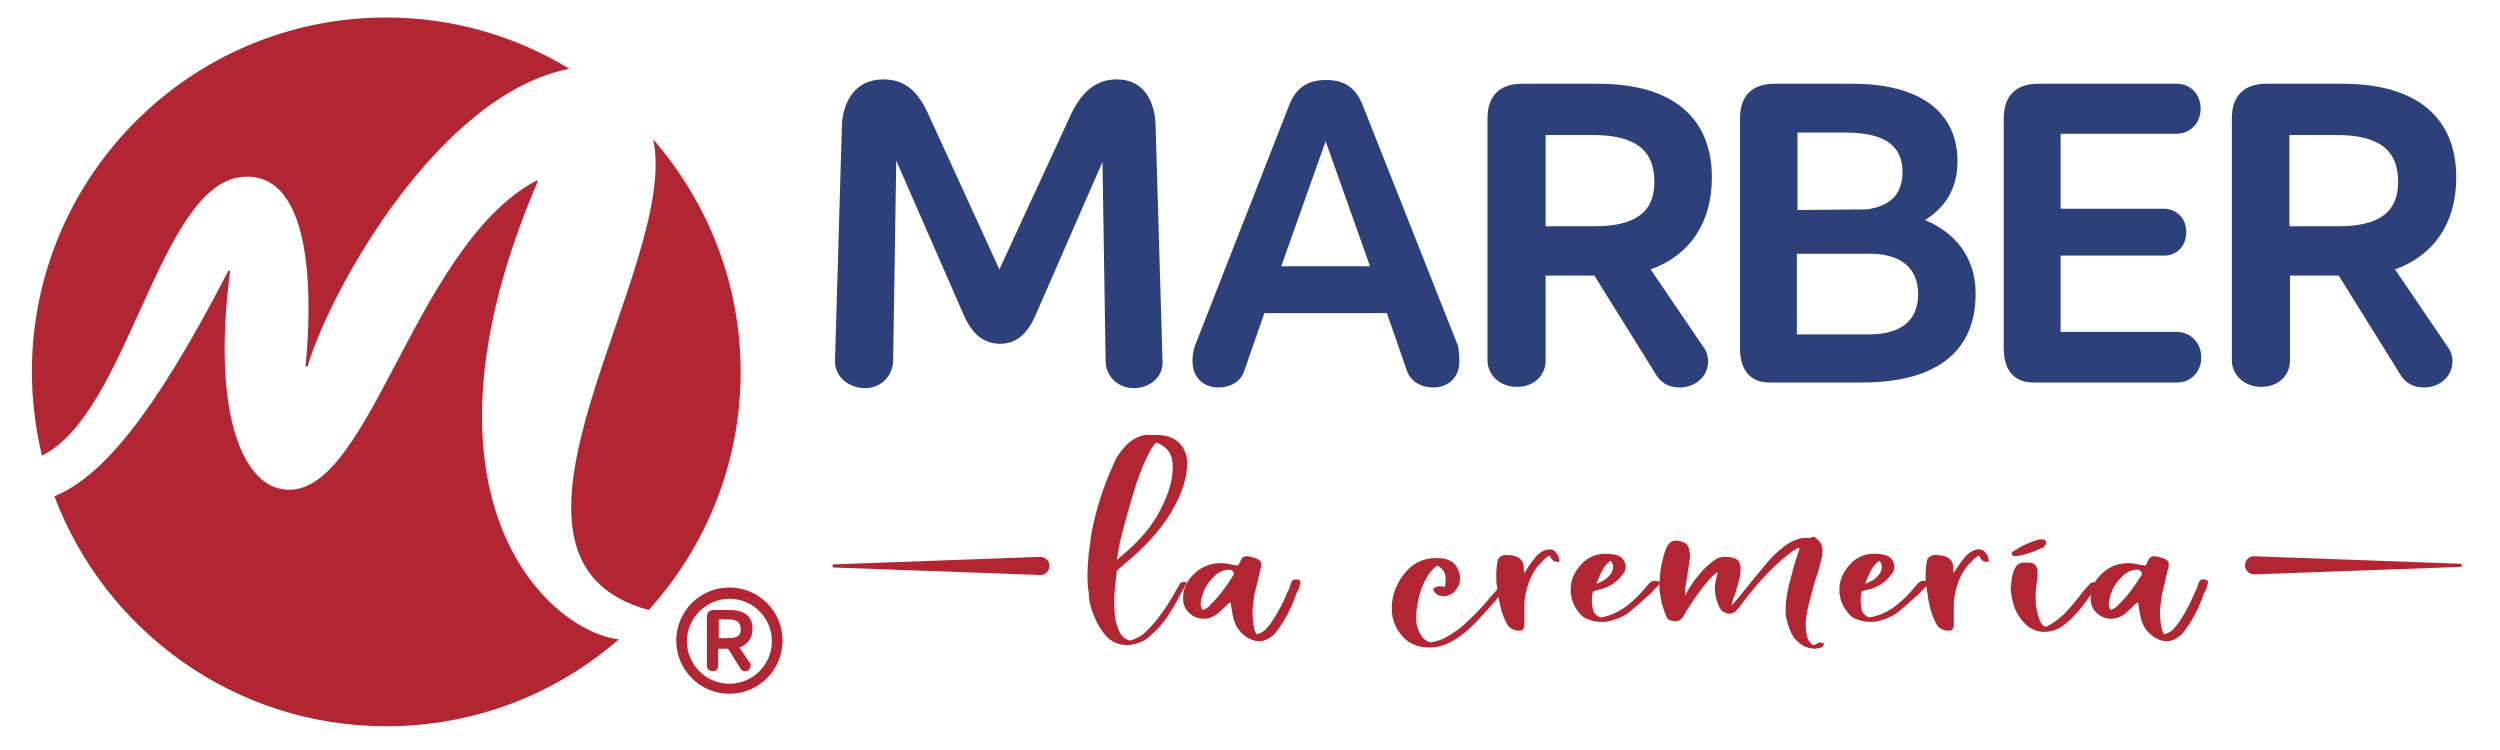 <?xml version="1.0" encoding="utf-8"?>
<!-- Generator: Adobe Illustrator 22.1.0, SVG Export Plug-In . SVG Version: 6.00 Build 0)  -->
<svg version="1.1" id="Layer_1" xmlns="http://www.w3.org/2000/svg" xmlns:xlink="http://www.w3.org/1999/xlink" x="0px" y="0px"
	 viewBox="0 0 400 120" style="enable-background:new 0 0 400 120;" xml:space="preserve">
<style type="text/css">
	.st0{fill:#2E407A;}
	.st1{fill:#B22532;}
</style>
<title>marber-h</title>
<g>
	<path class="st0" d="M181.6,62.1c-2.8,0.1-4.7-2-4.7-4.3l-0.5-31.9l-10.7,24.5c-1.4,3.2-3.2,4.6-5.7,4.6s-4.4-1.4-5.8-4.6
		l-10.8-24.7l-0.5,32.1c-0.1,2.4-2,4.4-4.7,4.3c-2.7-0.1-4.7-2.1-4.6-4.4l1.1-37.5c0.1-3.7,2-7.5,6.6-7.5c3.7,0,5.7,2.2,7.2,5.5
		l11.4,24.9l11.5-24.9c1.8-3.7,4.1-5.5,7.3-5.5c4.1,0,6.1,3.2,6.2,7.5l1.1,37.5C186.2,60,184.3,62,181.6,62.1z"/>
	<path class="st0" d="M233.5,57.8c0,2.8-2,4.2-4.2,4.2c-1.8,0-3.6-0.9-4.2-2.7l-3.2-9.2h-19.6l-3.2,9.2c-0.6,1.9-2.4,2.7-4.2,2.7
		c-2.2,0-4.1-1.5-4.1-4.2c0-0.8,0.1-1.7,0.4-2.5l15-38.3c1-2.6,2.6-4.2,6-4.2c3.3,0,4.9,1.6,5.9,4.2l15.2,38.4
		C233.4,56.1,233.5,57,233.5,57.8z M219.2,42.6l-7.1-20l-7.1,20H219.2z"/>
	<path class="st0" d="M272.6,55.6c0.5,0.7,0.7,1.5,0.7,2.2c0,2.4-2,4.2-4.6,4.2c-1.6,0-2.9-0.7-3.7-2l-9.9-15.9h-7.8v13.6
		c0,2.3-1.8,4.2-4.6,4.2s-4.7-2-4.7-4.2V18.9c0-3.6,2-5.5,5.5-5.5h12.2c12,0,18.2,5.5,18.2,15c0,7.3-3.6,12.5-9.8,14.7L272.6,55.6z
		 M247.3,36.2h7.8c6.2,0,9.6-2,9.6-7.1c0-4.9-2.8-7.5-9.9-7.5h-7.5L247.3,36.2L247.3,36.2z"/>
	<path class="st0" d="M316.1,47c0,9.2-6.2,14.2-18.2,14.2h-14.8c-3,0-4.7-1.9-4.7-5.5V18.9c0-3.6,2-5.5,5.5-5.5h12.5
		c10.9,0,16.8,4.6,16.8,12.4c0,4.5-2.1,7.5-5.2,9.4C312.7,37.2,316.1,41,316.1,47z M287.6,21.2v12.4l11.1-0.1c3.6-0.5,5.7-2.3,5.7-6
		c0-4.1-2.7-6.3-9.3-6.3H287.6z M306.9,47.1c0-4.4-3-6.5-7.7-6.5h-11.7v12.9h11.6C304.1,53.5,306.9,51.3,306.9,47.1z"/>
	<path class="st0" d="M352.2,57.2c0,2.4-1.8,4-3.8,4h-23.1c-3,0-4.7-1.9-4.7-5.5V18.9c0-3.6,2-5.5,5.5-5.5h22.2c2.1,0,3.8,1.6,3.8,4
		s-1.8,4-3.8,4h-18.6v12h16.5c2,0,3.6,1.5,3.6,3.7c0,2.4-1.6,3.8-3.6,3.8h-16.5v12.2h18.7C350.5,53.2,352.2,54.8,352.2,57.2z"/>
	<path class="st0" d="M391.7,55.6c0.5,0.7,0.7,1.5,0.7,2.2c0,2.4-2,4.2-4.6,4.2c-1.6,0-2.9-0.7-3.7-2l-9.9-15.9h-7.8v13.6
		c0,2.3-1.8,4.2-4.6,4.2c-2.8,0-4.7-2-4.7-4.2V18.9c0-3.6,2-5.5,5.5-5.5h12.2c12,0,18.2,5.5,18.2,15c0,7.3-3.6,12.5-9.8,14.7
		L391.7,55.6z M366.3,36.2h7.8c6.2,0,9.6-2,9.6-7.1c0-4.9-2.8-7.5-9.9-7.5h-7.5V36.2z"/>
	<path class="st1" d="M189.6,93.8l-0.7,1.2c-0.7,1.4-1.4,2.6-2,3.5c-0.7,1-1.4,1.9-2.3,2.7c-0.7,0.7-1.3,1.2-2,1.5s-1.4,0.5-2.3,0.5
		c-1.2,0-2.2-0.4-3-1.1c-0.6-0.6-1.2-1.4-1.8-2.5c-0.8-1.7-1.3-3.2-1.3-4.7v-0.1c-0.2-1-0.2-1.9-0.2-2.9c0-1.1,0.1-2.2,0.2-3.4
		c0.2-1.2,0.3-2,0.3-2.4c0.7-4.1,1.9-8,3.7-11.9c0.3-0.8,0.8-1.6,1.5-2.4c0.6-0.8,1.3-1.3,2-1.7c0.8-0.4,1.6-0.6,2.4-0.5h1
		c1.8,0,3.2,0.6,4.1,1.9c0.4,0.7,0.7,1.4,0.7,2.1c0.2,2.5-0.7,5.3-2.6,8.5c-1.8,2.9-4.1,5.4-7,7.8l-1.6,1.4l-0.2,1.7
		c-0.2,1.9-0.3,3.3-0.2,4.2c0,1.3,0.2,2.4,0.6,3.4c0.2,0.5,0.4,0.9,0.7,1.2c0.2,0.3,0.6,0.5,1.2,0.7c1-0.3,1.8-0.7,2.5-1.4
		c1.3-1.2,2.7-3,4.1-5.3l1.5-2.6c0.3-0.1,0.7-0.1,1-0.1C189.7,93.3,189.8,93.5,189.6,93.8z M178.7,89.6l0.8-0.7
		c2.8-2.3,4.9-4.8,6.2-7.4c1.5-2.9,2.1-5.4,1.9-7.5c-0.1-0.8-0.3-1.4-0.7-1.9c-0.5-0.6-1.1-1-1.9-1.3c-0.4,0.4-0.7,0.8-1,1.4
		c-0.7,1.2-1.4,2.9-2.2,5.2c-1,3.2-1.9,6.4-2.7,9.7L178.7,89.6z"/>
	<path class="st1" d="M195.9,97.2c-0.4,0.4-0.8,0.7-1.1,1c-0.7,0.5-1.4,0.8-2.2,0.8c-0.5,0-1-0.1-1.4-0.3c-0.5-0.2-0.8-0.5-1.1-0.8
		s-0.6-0.8-0.7-1.3c-0.1-0.2-0.1-0.6-0.1-1c0-1.5,0.7-2.9,2-4c1.1-1,2.5-1.5,4.1-1.5c0.5,0,1.1,0.1,2,0.3c0.1,0,0.3,0,0.7,0.1l0.5-1
		c0.1-0.2,0.2-0.3,0.4-0.4s0.4-0.1,0.7-0.1c0.4,0.1,0.9,0.2,1.4,0.4c0.5,0.2,0.7,0.5,0.7,0.9c0,0.3,0,0.5-0.1,0.6l-0.3,1.3
		c-0.3,1.3-0.5,2.2-0.7,2.9c-0.2,1.3-0.3,2.3-0.3,3c0,0.8,0.1,1.5,0.2,2.2c0.1,0.2,0.1,0.5,0.2,0.7c0.1,0.2,0.2,0.4,0.2,0.5
		c0.4-0.1,0.7-0.2,1-0.4c0.3-0.2,0.4-0.3,0.5-0.4c0.6-0.6,1.2-1.5,1.9-2.7s1.2-2.3,1.6-3.3c0.2-0.3,0.4-0.8,0.6-1.5
		c0.1-0.3,0.3-0.5,0.7-0.5c0.7,0,0.9,0.3,0.7,0.8c-0.1,0.4-0.2,0.9-0.6,1.5c-0.8,2.4-1.9,4.4-3.2,6.1c-0.3,0.4-0.5,0.6-0.6,0.6
		c-0.7,0.6-1.4,0.9-2.2,0.9c-0.5,0-1.1-0.2-1.7-0.5c-0.6-0.4-1.1-0.8-1.4-1.2c-0.6-0.7-1-1.8-1.2-3.2l-0.2-1.3
		C196.6,96.4,196.3,96.8,195.9,97.2z M193.7,96.7c1.2-1.1,2.4-2.7,3.6-4.6c0.1-0.1,0.1-0.2,0.1-0.3c0-0.2-0.1-0.4-0.3-0.5
		c-0.2-0.2-0.5-0.2-1-0.1c-0.9,0.2-1.6,0.7-2.1,1.3c-0.9,0.9-1.5,2-1.8,3.4l-0.1,0.7c0,0.4,0.1,0.7,0.3,1
		C193,97.4,193.5,97.1,193.7,96.7z"/>
	<path class="st1" d="M231.3,92.6c0-0.9-0.4-1.6-1.3-2.1c-0.4,0.2-0.8,0.6-1.2,1.1c-1,1.4-1.7,3.1-2,5.1c-0.2,0.9-0.2,1.7-0.2,2.4
		c0,0.9,0.3,1.8,0.8,2.6c0.3,0.5,0.8,0.9,1.5,1.1c0.9-0.2,1.7-0.4,2.4-0.8s1.5-0.9,2.3-1.5c1.3-1.1,2.5-2.3,3.7-3.6
		c1.1-1.3,1.8-2.1,2-2.3l1.3-1.5c0.4-0.1,0.8-0.1,1,0c0.1,0.1,0.1,0.2,0,0.2c-0.1,0.1-0.1,0.1-0.1,0.2c-2.6,3.1-4.5,5.2-5.7,6.4
		c-1.1,1.1-2.2,2-3.3,2.6c-1.4,0.8-2.6,1.1-3.8,1.1c-1.5,0-2.8-0.4-3.8-1.3c-0.9-0.8-1.6-1.8-2-3.2c-0.2-0.7-0.2-1.4-0.2-2
		c0-1.7,0.6-3.5,1.9-5.2c0.8-1,1.6-1.7,2.6-2.1c0.7-0.3,1.4-0.5,2.4-0.5c0.7,0,1.2,0,1.5,0.1c1.4,0.3,2.1,1.1,2.4,2.4
		c0.1,0.2,0.1,0.4,0.1,0.8c0,0.6-0.2,1.2-0.6,1.7c-0.3,0.5-0.7,0.8-1.4,1c-0.1,0-0.3,0.1-0.6,0.1c-0.4,0-0.8-0.1-1.1-0.3
		c-0.3-0.2-0.5-0.5-0.6-0.9c0.4-0.3,0.7-0.4,1-0.4c0.1,0,0.4,0,0.9,0.1C231.3,93.2,231.3,92.9,231.3,92.6z"/>
	<path class="st1" d="M249.2,89.9c-0.3,0-0.6-0.1-0.7-0.2c-0.1-0.1-0.3-0.3-0.4-0.5c-0.1-0.2-0.2-0.3-0.2-0.3
		c-0.4,0.2-0.8,0.5-1.2,1c-1.1,1-1.8,2.3-2.3,3.9c-0.3,1-0.5,2-0.5,3v3.4c-0.1,0.3-0.2,0.5-0.3,0.6s-0.4,0.1-0.8,0.1
		c-0.8-0.1-1.4-0.5-1.7-1.1c-0.8-1.5-1.2-3.1-1.4-4.9c-0.1-0.3-0.1-0.7-0.2-1.2c-0.1-0.5-0.1-1-0.1-1.7c0-0.8,0.1-1.6,0.2-2.3
		c0.2-0.6,0.7-0.9,1.4-0.9c1.7,0,2.7,0.6,2.8,1.8c0,0.5,0,0.9,0.1,1.1c0.7-1.2,1.4-2.1,2-2.8c0.7-0.7,1.4-1,2.1-1
		c0.4,0,0.8,0.2,1.1,0.7c0.3,0.4,0.4,0.9,0.4,1.2C249.6,89.9,249.4,89.9,249.2,89.9z"/>
	<path class="st1" d="M265.6,93.2c0,0.1,0,0.1-0.1,0.2c-0.1,0.2-0.2,0.4-0.4,0.5c-0.1,0.1-0.3,0.3-0.4,0.4c-0.6,0.7-1,1.1-1.1,1.1
		c-0.8,0.7-1.5,1.4-2.3,2c-0.8,0.8-1.8,1.4-3.2,1.8c-0.5,0.2-1.1,0.3-1.7,0.3c-0.7,0-1.4-0.1-2-0.3c-0.7-0.2-1.2-0.5-1.5-0.9
		c-0.9-1-1.4-2-1.5-3c-0.1-0.2-0.1-0.6-0.1-1c0-1.6,0.7-3.1,2.2-4.5c1-0.8,2.1-1.2,3.3-1.2c0.9,0,1.6,0.1,2.1,0.3
		c0.5,0.2,0.9,0.6,1.1,1.2c0.1,0.1,0.1,0.3,0.1,0.5c0,0.4-0.1,0.9-0.4,1.2c-1,1.4-2.4,2.3-4.1,2.6l-0.7,0.2
		c-0.2,0.5-0.2,1.1-0.2,1.6s0.1,1,0.2,1.5c0.2,0.5,0.6,0.9,1.2,1.1c1.2-0.2,2.5-0.7,3.7-1.5c1-0.7,2-1.6,2.9-2.6l1.1-1.3
		c0.4-0.4,0.8-0.6,1.4-0.4C265.5,93.1,265.6,93.1,265.6,93.2z M256.4,91.2c-0.3,0.5-0.6,1.3-1,2.2c0.9-0.3,1.6-0.7,2-1.2
		c0.5-0.5,0.7-1,0.7-1.5c0-0.3-0.1-0.6-0.4-1C257.1,90.2,256.7,90.6,256.4,91.2z"/>
	<path class="st1" d="M290.3,85.9c0,0,0.2,0.2,0.6,0.5c0.4,0.4,0.6,0.8,0.7,1.4c0,0.8-0.1,1.6-0.4,2.5c-0.1,0.5-0.4,1.5-0.9,3
		l-0.7,2.6c-0.4,1.5-0.7,2.9-0.7,4.2l0.1,1.1c0.1,0.8,0.3,1.3,0.7,1.7c0.2,0.2,0.4,0.3,0.5,0.3c0.2,0,0.4-0.1,0.5-0.2
		s0.3-0.2,0.4-0.2s0.3,0,0.7,0.1c0,0.3-0.1,0.5-0.2,0.6s-0.5,0.2-1.1,0.3c-0.8,0-1.5-0.2-2-0.5s-1-0.7-1.5-1.3
		c-0.5-0.8-0.9-1.8-1.2-3.1c-0.1-0.4-0.1-0.9-0.1-1.5c0-1.4,0.3-3.1,0.9-5.2c0.3-1.1,0.5-2,0.8-2.8l0.4-1.2c0.1-0.2,0.1-0.4,0.1-0.6
		c-0.5,0.2-1,0.5-1.5,0.9s-0.7,0.6-0.9,0.7c-1.9,1.6-3.9,3.7-5.9,6.2c-0.9,1.2-1.5,2-1.8,2.3s-0.7,0.5-1.1,0.5
		c-0.3,0-0.5-0.1-0.7-0.2c-0.3-0.1-0.6-0.3-0.7-0.5c-0.6-1.1-0.9-2.2-0.9-3.1c-0.1-0.6,0.1-1.4,0.3-2.3c0.1-0.1,0.1-0.3,0.1-0.5
		c-0.1,0-0.2,0.1-0.4,0.2c-1.2,1.1-2.6,2.9-4.1,5.2l-1.1,1.8c-0.3,0.4-0.7,0.6-1,0.6c-1,0-1.5-0.3-1.6-0.8c-0.6-1.4-0.9-2.7-1-3.7
		c-0.1-0.4-0.1-0.9-0.1-1.4c0-0.4,0-0.8,0.1-1c0-0.8,0.1-1.7,0.4-2.8c0.2-0.9,0.4-1.7,0.8-2.4c0.3-0.4,0.5-0.6,0.8-0.7
		c0.5-0.2,1-0.1,1.6,0.1s0.9,0.6,1,1c0.1,0.3,0.2,0.8,0.2,1.5l-0.7,4.6c-0.1,0.2-0.1,0.4-0.1,0.7c0,0.3,0,0.5,0,0.8
		c0.7-1.3,1.4-2.4,2.3-3.4c0.8-1,1.7-1.8,2.6-2.4c0.4-0.3,0.9-0.4,1.6-0.4c0.9,0,1.5,0.2,1.9,0.5c0.1,0,0.2,0.2,0.3,0.4
		c0.1,0.4,0.2,0.7,0.2,0.8c0,0.8-0.1,1.7-0.4,2.6s-0.4,1.5-0.5,1.7c-0.2,0.4-0.4,1-0.6,1.8c0.7-0.7,1.6-1.8,2.7-3.2l0.9-1.1
		c1-1.2,1.8-2.2,2.5-3s1.5-1.5,2.4-2.2c1.5-1.1,2.8-1.5,4-1.3C290,85.9,290.3,85.9,290.3,85.9z"/>
	<path class="st1" d="M308.6,93.2c0,0.1,0,0.1-0.1,0.2c-0.1,0.2-0.2,0.4-0.4,0.5c-0.1,0.1-0.3,0.3-0.4,0.4c-0.6,0.7-1,1.1-1.1,1.1
		c-0.8,0.7-1.5,1.4-2.3,2c-0.8,0.8-1.8,1.4-3.2,1.8c-0.5,0.2-1.1,0.3-1.7,0.3c-0.7,0-1.4-0.1-2-0.3c-0.7-0.2-1.2-0.5-1.5-0.9
		c-0.9-1-1.4-2-1.5-3c-0.1-0.2-0.1-0.6-0.1-1c0-1.6,0.7-3.1,2.2-4.5c1-0.8,2.1-1.2,3.3-1.2c0.9,0,1.6,0.1,2.1,0.3
		c0.5,0.2,0.9,0.6,1.1,1.2c0.1,0.1,0.1,0.3,0.1,0.5c0,0.4-0.1,0.9-0.4,1.2c-1,1.4-2.4,2.3-4.1,2.6l-0.7,0.2
		c-0.2,0.5-0.2,1.1-0.2,1.6s0.1,1,0.2,1.5c0.2,0.5,0.6,0.9,1.2,1.1c1.2-0.2,2.5-0.7,3.7-1.5c1-0.7,2-1.6,2.9-2.6l1.1-1.3
		c0.4-0.4,0.8-0.6,1.4-0.4C308.5,93.1,308.6,93.1,308.6,93.2z M299.4,91.2c-0.3,0.5-0.6,1.3-1,2.2c0.9-0.3,1.6-0.7,2-1.2
		c0.5-0.5,0.7-1,0.7-1.5c0-0.3-0.1-0.6-0.4-1C300.1,90.2,299.7,90.6,299.4,91.2z"/>
	<path class="st1" d="M317.9,89.9c-0.3,0-0.6-0.1-0.7-0.2s-0.3-0.3-0.4-0.5s-0.2-0.3-0.2-0.3c-0.4,0.2-0.8,0.5-1.2,1
		c-1.1,1-1.8,2.3-2.3,3.9c-0.3,1-0.5,2-0.5,3v3.4c-0.1,0.3-0.2,0.5-0.3,0.6c-0.1,0.1-0.4,0.1-0.8,0.1c-0.8-0.1-1.4-0.5-1.7-1.1
		c-0.8-1.5-1.2-3.1-1.4-4.9c-0.1-0.3-0.1-0.7-0.2-1.2s-0.1-1-0.1-1.7c0-0.8,0.1-1.6,0.2-2.3c0.2-0.6,0.7-0.9,1.4-0.9
		c1.7,0,2.7,0.6,2.8,1.8c0,0.5,0,0.9,0.1,1.1c0.7-1.2,1.4-2.1,2-2.8c0.7-0.7,1.4-1,2.1-1c0.4,0,0.8,0.2,1.1,0.7
		c0.3,0.4,0.4,0.9,0.4,1.2C318.3,89.9,318.1,89.9,317.9,89.9z"/>
	<path class="st1" d="M330.2,98.3c0.8-0.8,1.9-2.1,3.2-3.8c0.3-0.3,0.6-0.7,1.1-1.2c0.5-0.2,0.9-0.2,1.2,0v0.2l-1.2,1.7
		c-1.1,1.6-2,2.7-2.7,3.4c-0.5,0.5-1.1,1.1-2,1.7c-0.8,0.5-1.7,0.8-2.7,0.8c-1.1,0-2.1-0.4-2.9-1.1c-1-1-1.7-2.1-2-3.2
		c-0.1-0.3-0.2-0.7-0.3-1.2c-0.1-0.6-0.2-1.1-0.2-1.5l0.1-0.8c0.1-1.1,0.3-1.9,0.6-2.4c0.3-0.6,0.8-0.9,1.5-0.9s1.2,0,1.5,0.2
		s0.5,0.5,0.6,1v1.2c-0.1,0.4-0.1,0.9-0.2,1.5s-0.1,1.2-0.1,1.9c0,1.1,0.2,2.2,0.6,3.3c0.2,0.6,0.5,1,1,1.2
		C328.1,100,329.1,99.3,330.2,98.3z M323.1,88.9c-0.2,0-0.4,0.1-0.7,0.1c-0.3,0-0.4-0.1-0.5-0.3c-0.1-0.2,0-0.3,0.2-0.5l0.2-0.1
		c1.2-0.8,2.5-1.4,4-1.8c0.2,0,0.3,0,0.5,0s0.3,0.1,0.4,0.1c0.1,0.2,0.2,0.3,0.2,0.4s-0.1,0.3-0.2,0.5c-0.1,0.1-0.2,0.2-0.3,0.3
		c-0.1,0.1-0.2,0.1-0.3,0.1C325.4,88.3,324.2,88.7,323.1,88.9z"/>
	<path class="st1" d="M341.1,97.2c-0.4,0.4-0.8,0.7-1.1,1c-0.7,0.5-1.4,0.8-2.2,0.8c-0.5,0-1-0.1-1.4-0.3c-0.5-0.2-0.8-0.5-1.1-0.8
		c-0.3-0.3-0.6-0.8-0.7-1.3c-0.1-0.2-0.1-0.6-0.1-1c0-1.5,0.7-2.9,2-4c1.1-1,2.5-1.5,4.1-1.5c0.5,0,1.1,0.1,2,0.3
		c0.1,0,0.3,0,0.7,0.1l0.5-1c0.1-0.2,0.2-0.3,0.4-0.4c0.2-0.1,0.4-0.1,0.7-0.1c0.4,0.1,0.9,0.2,1.4,0.4c0.5,0.2,0.7,0.5,0.7,0.9
		c0,0.3,0,0.5-0.1,0.6l-0.3,1.3c-0.3,1.3-0.5,2.2-0.7,2.9c-0.2,1.3-0.3,2.3-0.3,3c0,0.8,0.1,1.5,0.2,2.2c0.1,0.2,0.1,0.5,0.2,0.7
		s0.2,0.4,0.2,0.5c0.4-0.1,0.7-0.2,1-0.4c0.3-0.2,0.4-0.3,0.5-0.4c0.6-0.6,1.2-1.5,1.9-2.7c0.7-1.2,1.2-2.3,1.6-3.3
		c0.2-0.3,0.4-0.8,0.6-1.5c0.1-0.3,0.3-0.5,0.7-0.5c0.7,0,0.9,0.3,0.7,0.8c-0.1,0.4-0.2,0.9-0.6,1.5c-0.8,2.4-1.9,4.4-3.2,6.1
		c-0.3,0.4-0.5,0.6-0.6,0.6c-0.7,0.6-1.4,0.9-2.2,0.9c-0.5,0-1.1-0.2-1.7-0.5c-0.6-0.4-1.1-0.8-1.4-1.2c-0.6-0.7-1-1.8-1.2-3.2
		l-0.2-1.3C341.8,96.4,341.5,96.8,341.1,97.2z M339,96.7c1.2-1.1,2.4-2.7,3.6-4.6c0.1-0.1,0.1-0.2,0.1-0.3c0-0.2-0.1-0.4-0.3-0.5
		c-0.2-0.2-0.5-0.2-1-0.1c-0.9,0.2-1.6,0.7-2.1,1.3c-0.9,0.9-1.5,2-1.8,3.4l-0.1,0.7c0,0.4,0.1,0.7,0.3,1
		C338.3,97.4,338.7,97.1,339,96.7z"/>
	<path class="st1" d="M393.7,90.7l-33,1.2c-0.8,0-1.5-0.6-1.5-1.4s0.6-1.5,1.4-1.5h0.1l33,1.2c0.1,0,0.2,0.1,0.2,0.2
		C393.9,90.6,393.8,90.7,393.7,90.7z"/>
	<path class="st1" d="M133.4,90.3l33-1.2c0.8,0,1.5,0.6,1.5,1.4s-0.6,1.5-1.4,1.5h-0.1l-33-1.2c-0.1,0-0.2-0.1-0.2-0.2
		C133.2,90.4,133.3,90.3,133.4,90.3z"/>
	<path class="st1" d="M120.4,100.6c0-1.9-1.2-3-3.7-3h-2.5c-0.7,0-1.1,0.4-1.1,1.1v7.8c0,0.5,0.4,0.9,0.9,0.9c0.6,0,0.9-0.4,0.9-0.9
		v-2.7h1.6l2,3.2c0.2,0.3,0.4,0.4,0.7,0.4c0.5,0,0.9-0.4,0.9-0.9c0-0.1,0-0.3-0.1-0.4l-1.7-2.5C119.7,103.1,120.4,102,120.4,100.6z
		 M116.6,102.1H115v-3h1.5c1.4,0,2,0.5,2,1.5C118.6,101.7,117.9,102.1,116.6,102.1z"/>
	<path class="st1" d="M116.7,94c-4.7,0-8.5,3.8-8.5,8.5s3.8,8.5,8.5,8.5s8.5-3.8,8.5-8.5S121.4,94,116.7,94z M116.7,109.4
		c-3.8,0-6.8-3.1-6.8-6.8s3.1-6.8,6.8-6.8c3.8,0,6.8,3.1,6.8,6.8S120.5,109.4,116.7,109.4z"/>
	<g>
		<path class="st1" d="M104.5,22.3c4.5,20.4-31.1,67.1-0.7,75.3c9.1-10.1,14.7-23.4,14.7-38.1C118.5,45.3,113.2,32.3,104.5,22.3z"/>
		<path class="st1" d="M38.7,28.3c12.2-1.1,11,22,10.2,30.2c0,0.2,0.3,0.3,0.3,0.1C53,46,70.4,15,91.1,11
			c-8.6-5.2-18.6-8.2-29.3-8.2C30.5,2.8,5.1,28.2,5.1,59.5c0,4.6,0.6,9.1,1.6,13.4C20.5,66.2,25.4,29.6,38.7,28.3z"/>
		<path class="st1" d="M86,29.1c0.1-0.2-0.1-0.3-0.2-0.2C65.6,39.7,58.7,82.1,44.4,78.1c-6-1.7-10.4-13.1-7.6-34.6
			c0-0.2-0.2-0.3-0.3-0.1C24,67.6,15.8,76.5,8.7,79.4c8.1,21.5,28.8,36.8,53.1,36.8C76,116.2,89,111,99,102.3
			C87.8,101,64.3,79.8,86,29.1z"/>
	</g>
</g>
</svg>
